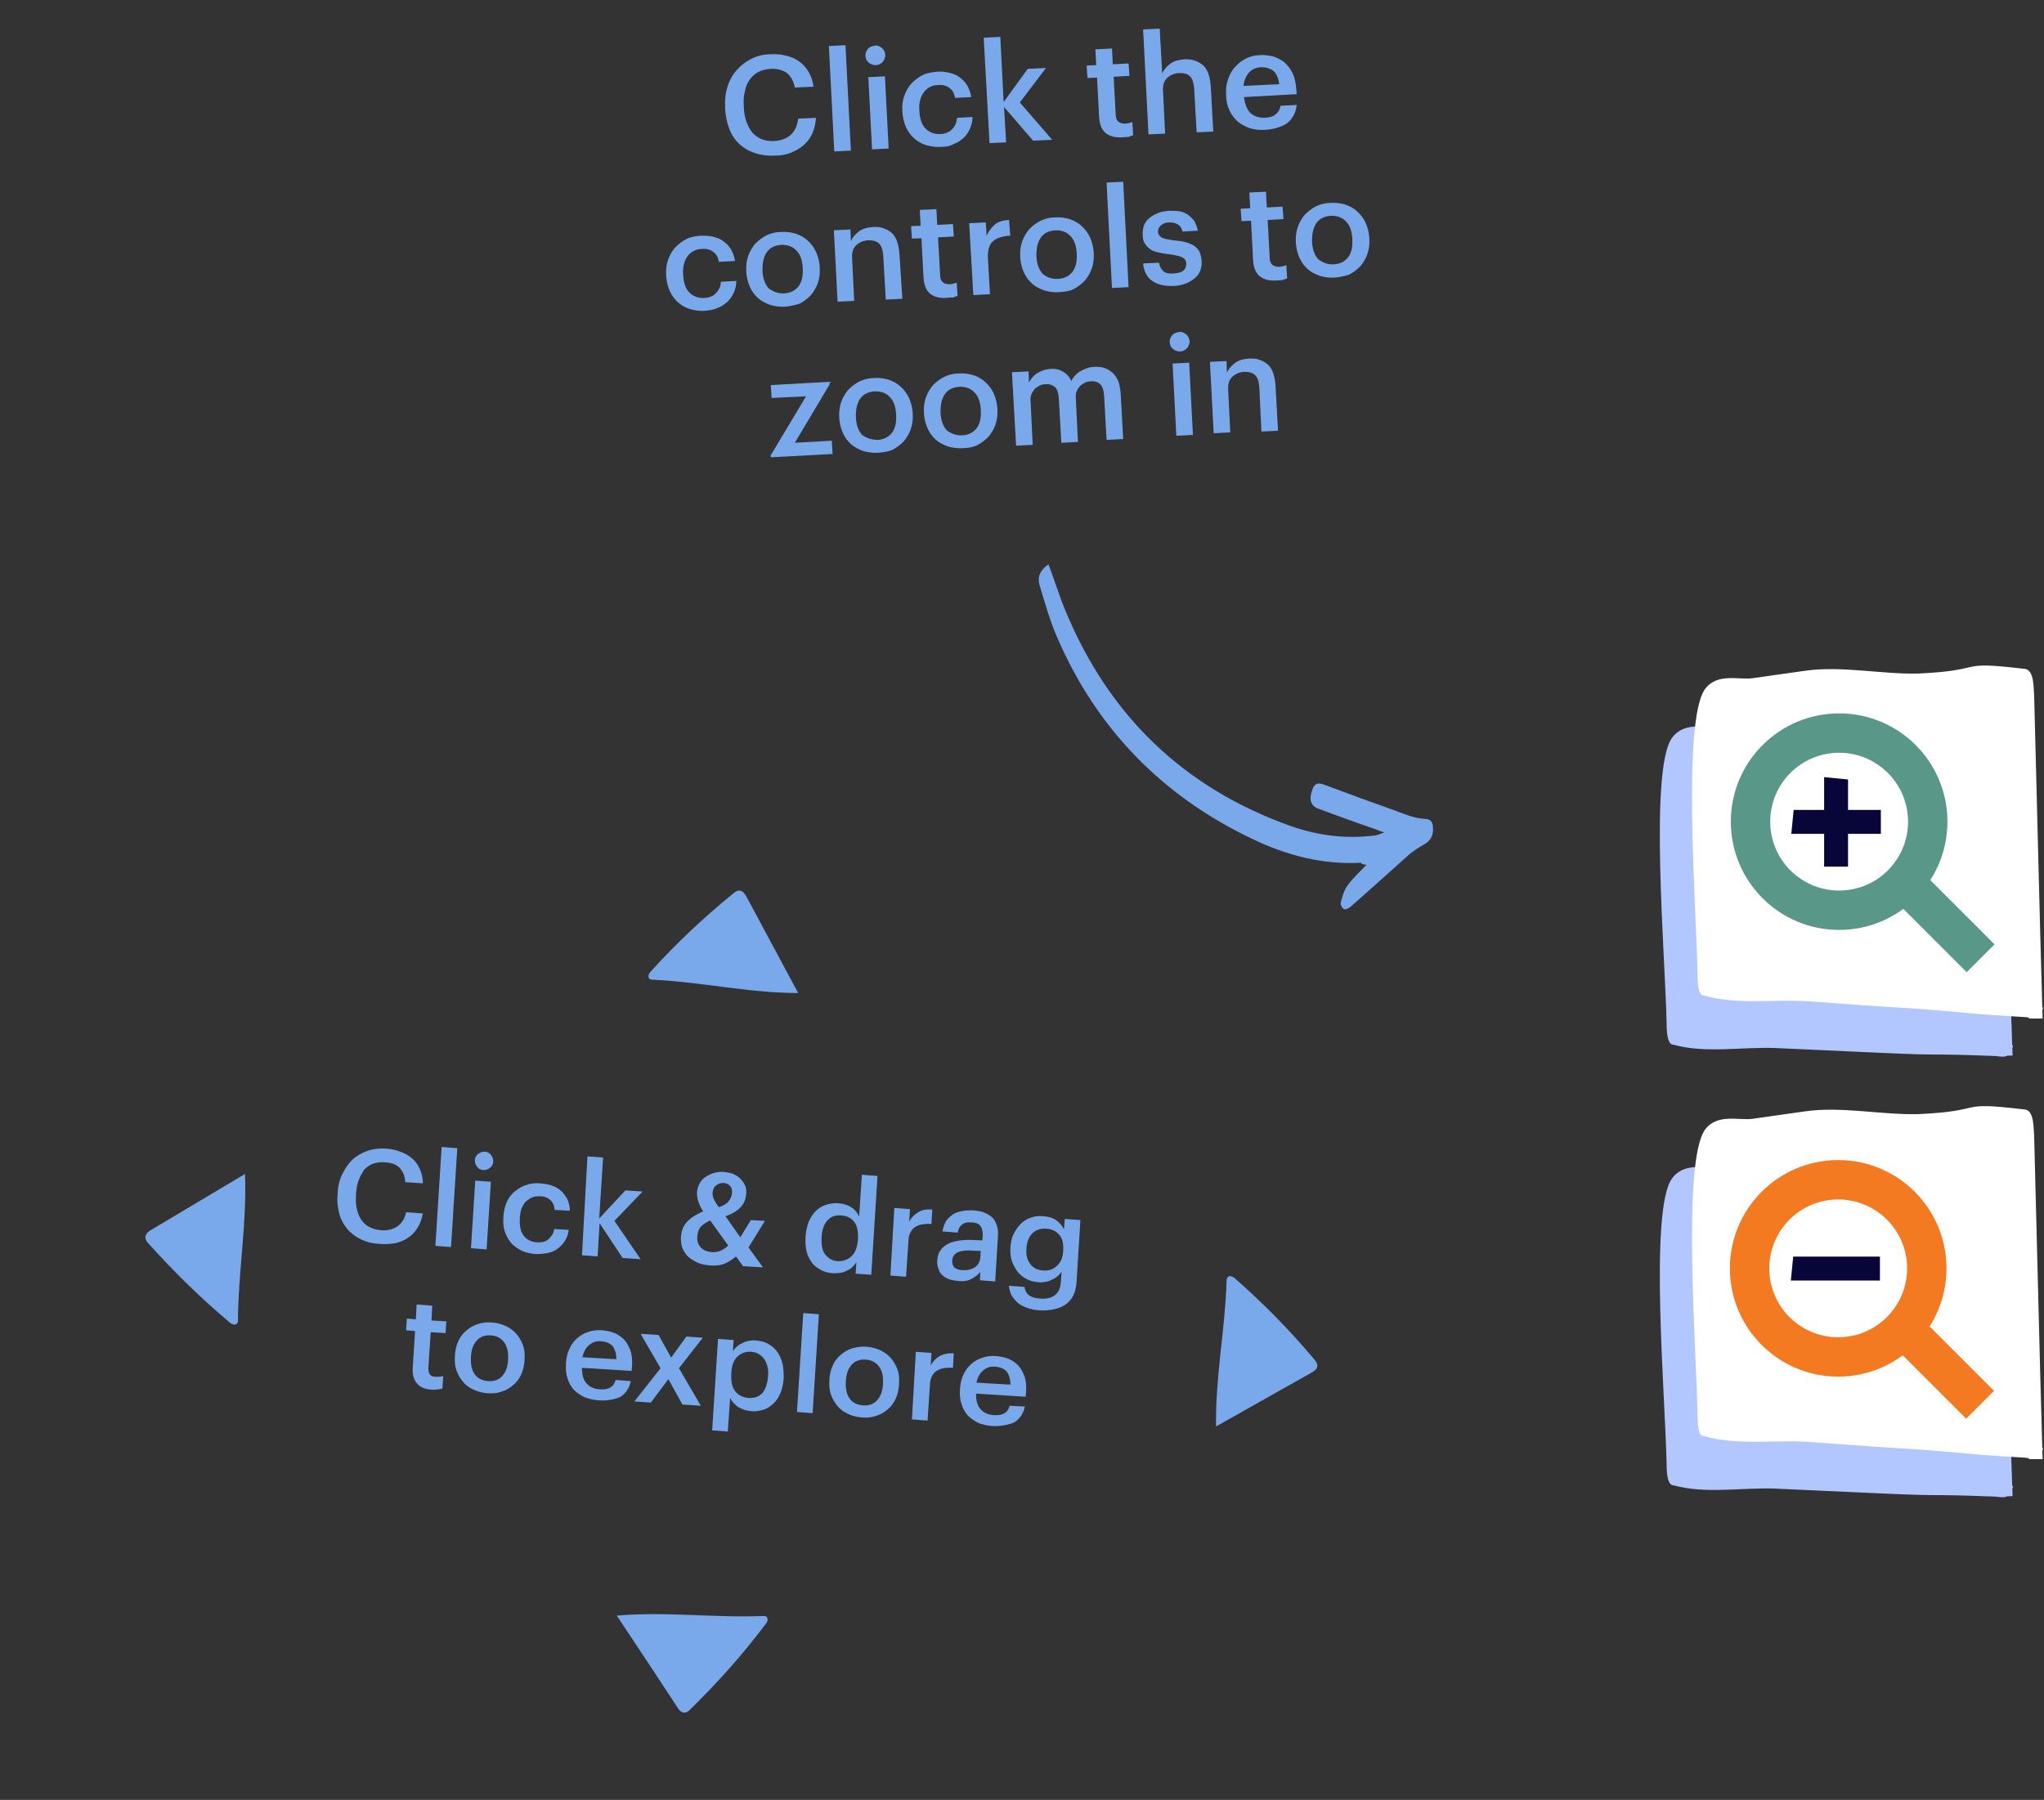 <svg width="436" height="384" viewBox="0 0 436 384" fill="none" xmlns="http://www.w3.org/2000/svg">
<rect x="0" y="0" width="436" height="384" fill="#333333" stroke="none"/>
<g clip-path="url(#clip0_3_145)">
<path d="M426.3 319.3C427.3 319.3 428.2 319.2 429.3 319.2C428.5 295.5 427.7 272.5 426.9 250.5C426.8 249 426.8 247.5 426.4 246.3C426 245.1 425.3 244.9 424.8 244.8C409.6 243.4 417.2 245.9 402.2 246.8C394.6 247.5 385.6 245.8 378.1 246.9C374.3 247.4 370.5 248.1 366.7 248.9C363.8 249.4 359.2 247.8 356.6 251.5C351.8 258.4 355.2 297.9 355.5 312.3C355.5 313.7 355.6 315.3 356 316.1C356.3 316.8 356.7 316.9 357 316.9C363.9 318.8 371.7 317.3 378.8 317.6C386.1 317.9 393.4 318.3 400.7 318.6C416.1 319.3 410.2 318.7 425.6 319.3C427.1 319.4 428.7 320.1 429.4 317.1C429 316.8 428.6 316.7 428.2 316.8" fill="#B2C6FF"/>
<path d="M432.7 311.3C433.7 311.3 434.6 311.3 435.7 311.3C435 287.5 434.5 264.6 433.9 242.4C433.8 240.9 433.8 239.4 433.4 238.2C433 237 432.3 236.7 431.8 236.7C416.7 234.9 424.3 237 409.2 237.7C401.6 237.9 392.7 236 385.1 237.1C381.3 237.6 377.5 238.2 373.8 238.7C370.9 239.1 366.3 237.5 363.7 241C358.8 247.8 361.8 287.4 362.1 301.8C362.1 303.2 362.2 304.8 362.5 305.6C362.8 306.3 363.2 306.4 363.5 306.4C370.4 308.4 378.2 307.2 385.3 307.6C392.6 308.1 399.9 308.7 407.2 309.1C422.6 310.2 416.7 310.1 432 311C433.5 311.1 435.1 312 435.8 309C435.4 308.7 435 308.6 434.6 308.7" fill="white"/>
<path d="M392.1 293.7C404.858 293.7 415.2 283.358 415.2 270.6C415.2 257.842 404.858 247.5 392.1 247.5C379.342 247.5 369 257.842 369 270.6C369 283.358 379.342 293.7 392.1 293.7Z" fill="#F37A20"/>
<path d="M392.1 285.3C400.219 285.3 406.8 278.719 406.8 270.6C406.8 262.481 400.219 255.9 392.1 255.9C383.981 255.9 377.4 262.481 377.4 270.6C377.4 278.719 383.981 285.3 392.1 285.3Z" fill="white"/>
<path d="M409.636 281.036L403.697 286.976L419.394 302.673L425.334 296.734L409.636 281.036Z" fill="#F37A20"/>
<path d="M390.2 273.2H382L382.5 268.1H390.2H395.6H401V273.2H395.5H390.2Z" fill="#080639"/>
</g>
<g clip-path="url(#clip1_3_145)">
<path d="M426.3 225.3C427.3 225.3 428.2 225.2 429.3 225.2C428.5 201.5 427.7 178.5 426.9 156.5C426.8 155 426.8 153.5 426.4 152.3C426 151.1 425.3 150.9 424.8 150.8C409.6 149.4 417.2 151.9 402.2 152.8C394.6 153.5 385.6 151.8 378.1 152.9C374.3 153.4 370.5 154.1 366.7 154.9C363.8 155.4 359.2 153.8 356.6 157.5C351.8 164.4 355.2 203.9 355.5 218.3C355.5 219.7 355.6 221.3 356 222.1C356.3 222.8 356.7 222.9 357 222.9C363.9 224.8 371.7 223.3 378.8 223.6C386.1 223.9 393.4 224.3 400.7 224.6C416.1 225.3 410.2 224.7 425.6 225.3C427.1 225.4 428.7 226.1 429.4 223.1C429 222.8 428.6 222.7 428.2 222.8" fill="#B2C6FF"/>
<path d="M432.7 217.3C433.7 217.3 434.6 217.3 435.7 217.3C435 193.5 434.5 170.6 433.9 148.4C433.8 146.9 433.8 145.4 433.4 144.2C433 143 432.3 142.7 431.8 142.7C416.7 140.9 424.3 143 409.2 143.7C401.6 143.9 392.7 142 385.1 143.1C381.3 143.6 377.5 144.2 373.8 144.7C370.9 145.1 366.3 143.5 363.7 147C358.8 153.8 361.8 193.4 362.1 207.8C362.1 209.2 362.2 210.8 362.5 211.6C362.8 212.3 363.2 212.4 363.5 212.4C370.4 214.4 378.2 213.2 385.3 213.6C392.6 214.1 399.9 214.7 407.2 215.1C422.6 216.2 416.7 216.1 432 217C433.5 217.1 435.1 218 435.8 215C435.4 214.7 435 214.6 434.6 214.7" fill="white"/>
<path d="M392.3 198.4C405.058 198.4 415.4 188.058 415.4 175.3C415.4 162.542 405.058 152.2 392.3 152.2C379.542 152.2 369.2 162.542 369.2 175.3C369.2 188.058 379.542 198.4 392.3 198.4Z" fill="#599788"/>
<path d="M392.3 190C400.419 190 407 183.419 407 175.3C407 167.181 400.419 160.6 392.3 160.6C384.181 160.6 377.6 167.181 377.6 175.3C377.6 183.419 384.181 190 392.3 190Z" fill="white"/>
<path d="M409.752 185.786L403.812 191.725L419.51 207.423L425.45 201.483L409.752 185.786Z" fill="#599788"/>
<path d="M390.3 177.9H382.1L382.6 172.8H390.3H395.7H401.2V177.9H395.7H390.3Z" fill="#080639"/>
<path d="M389.1 174V165.8L394.2 166.3V174V179.4V184.9H389.1V179.4V174Z" fill="#080639"/>
</g>
<path d="M81.031 265.391C79.447 265.308 78.113 264.974 76.945 264.391C75.778 263.807 74.777 263.056 74.027 262.139C73.276 261.222 72.693 260.138 72.359 258.887C72.026 257.636 71.859 256.219 72.026 254.718V254.468C72.109 252.967 72.442 251.633 73.026 250.465C73.61 249.298 74.36 248.214 75.194 247.38C76.112 246.546 77.195 245.962 78.363 245.545C79.53 245.128 80.864 244.962 82.199 245.045C83.283 245.128 84.367 245.295 85.367 245.712C86.368 246.046 87.202 246.546 87.869 247.13C88.619 247.713 89.12 248.464 89.537 249.381C89.953 250.298 90.204 251.299 90.204 252.466L86.451 252.216C86.368 250.882 85.951 249.881 85.201 249.131C84.45 248.381 83.449 248.047 81.948 247.964C81.115 247.88 80.281 248.047 79.53 248.297C78.78 248.547 78.196 249.048 77.612 249.631C77.362 250.132 76.862 250.882 76.528 251.716C76.195 252.55 76.028 253.55 75.945 254.718V254.968C75.778 257.219 76.195 258.97 77.112 260.305C78.029 261.639 79.447 262.306 81.281 262.473C82.699 262.556 83.783 262.306 84.784 261.639C85.701 260.972 86.368 259.971 86.618 258.637L90.204 258.887C89.953 260.054 89.62 261.138 89.036 261.972C88.536 262.806 87.869 263.557 87.035 264.057C86.284 264.641 85.367 264.974 84.367 265.224C83.366 265.391 82.282 265.475 81.031 265.391Z" fill="#7AA9EB"/>
<path d="M94.206 244.712L97.541 244.962L96.207 266.058L92.872 265.808L94.206 244.712Z" fill="#7AA9EB"/>
<path d="M101.377 251.883L104.713 252.133L103.795 266.559L100.46 266.308L101.377 251.883ZM103.128 249.631C102.545 249.631 102.128 249.381 101.794 248.964C101.461 248.547 101.294 248.13 101.294 247.547C101.294 246.963 101.544 246.546 101.961 246.213C102.378 245.879 102.878 245.712 103.378 245.712C103.962 245.712 104.379 245.962 104.713 246.379C105.046 246.796 105.213 247.213 105.213 247.797C105.213 248.297 104.963 248.797 104.546 249.131C104.129 249.465 103.712 249.631 103.128 249.631Z" fill="#7AA9EB"/>
<path d="M114.219 267.559C113.218 267.476 112.217 267.226 111.383 266.892C110.55 266.475 109.799 265.975 109.132 265.308C108.548 264.641 108.048 263.807 107.715 262.89C107.381 261.972 107.298 260.888 107.381 259.721V259.471C107.464 258.303 107.715 257.303 108.131 256.386C108.548 255.468 109.132 254.718 109.883 254.134C110.633 253.55 111.383 253.05 112.301 252.8C113.218 252.466 114.135 252.383 115.219 252.466C116.053 252.55 116.804 252.633 117.554 252.883C118.304 253.133 118.972 253.467 119.555 253.967C120.139 254.468 120.556 255.051 120.973 255.718C121.306 256.469 121.556 257.303 121.556 258.303L118.304 258.137C118.221 257.136 117.888 256.386 117.304 255.969C116.72 255.468 116.053 255.218 115.136 255.218C114.552 255.218 114.052 255.218 113.551 255.468C113.051 255.635 112.634 255.969 112.217 256.302C111.8 256.719 111.55 257.219 111.3 257.72C111.05 258.303 110.967 258.97 110.883 259.721V259.971C110.8 261.555 111.05 262.806 111.717 263.64C112.384 264.474 113.301 264.974 114.552 265.058C114.969 265.058 115.386 265.058 115.803 264.974C116.22 264.891 116.553 264.724 116.887 264.474C117.22 264.224 117.471 263.89 117.721 263.557C117.971 263.223 118.138 262.723 118.221 262.222L121.306 262.389C121.223 263.223 120.973 263.974 120.556 264.641C120.139 265.308 119.639 265.891 119.055 266.308C118.471 266.809 117.721 267.142 116.887 267.309C116.136 267.476 115.219 267.559 114.219 267.559Z" fill="#7AA9EB"/>
<path d="M125.309 246.713L128.644 246.963L127.81 259.971L133.397 253.967L137.066 254.218L131.062 260.471L136.649 268.643L132.813 268.393L127.894 260.972L127.477 268.059L124.141 267.809L125.309 246.713Z" fill="#7AA9EB"/>
<path d="M159.664 266.142L162.749 270.394L158.496 270.144L156.995 268.059C156.328 268.643 155.578 269.143 154.66 269.56C153.743 269.977 152.659 270.061 151.408 269.977C150.491 269.894 149.574 269.727 148.823 269.394C148.073 269.06 147.406 268.643 146.822 268.143C146.239 267.643 145.905 266.975 145.571 266.308C145.321 265.641 145.238 264.807 145.238 263.974C145.321 263.223 145.405 262.639 145.655 262.056C145.905 261.472 146.239 260.972 146.655 260.555C147.072 260.138 147.573 259.721 148.156 259.387C148.74 259.054 149.324 258.72 149.991 258.47C149.074 257.053 148.657 255.718 148.657 254.468C148.74 253.717 148.907 253.05 149.24 252.466C149.574 251.883 149.991 251.382 150.575 251.049C151.075 250.715 151.742 250.382 152.409 250.215C153.076 250.048 153.743 249.965 154.494 250.048C155.161 250.132 155.828 250.215 156.412 250.465C156.995 250.715 157.496 251.049 157.912 251.466C158.329 251.883 158.663 252.383 158.913 252.883C159.163 253.467 159.247 254.051 159.163 254.718C159.08 255.885 158.663 256.886 157.912 257.636C157.162 258.387 156.078 259.054 154.744 259.471L157.912 263.974L160.164 260.305L163.166 260.471L159.664 266.142ZM151.909 267.142C153.16 267.226 154.327 266.725 155.328 265.725L151.492 260.388C150.741 260.722 150.074 261.138 149.574 261.639C149.074 262.139 148.823 262.806 148.74 263.723C148.657 264.724 148.907 265.558 149.491 266.142C149.991 266.725 150.825 267.059 151.909 267.142ZM151.992 254.551C151.992 255.051 152.076 255.468 152.326 255.969C152.576 256.469 152.909 256.969 153.326 257.553C154.327 257.219 154.994 256.802 155.411 256.302C155.828 255.802 156.078 255.218 156.161 254.468C156.161 253.884 156.078 253.384 155.744 253.05C155.411 252.633 154.994 252.466 154.41 252.383C153.827 252.383 153.243 252.466 152.826 252.883C152.326 253.133 152.076 253.717 151.992 254.551Z" fill="#7AA9EB"/>
<path d="M177.675 271.645C176.758 271.562 175.924 271.395 175.173 270.978C174.423 270.561 173.756 270.144 173.255 269.477C172.755 268.81 172.338 268.059 172.088 267.142C171.838 266.225 171.754 265.141 171.838 263.974V263.723C171.921 262.556 172.171 261.555 172.505 260.638C172.922 259.721 173.422 258.97 174.006 258.387C174.59 257.803 175.34 257.303 176.174 257.053C177.008 256.802 177.842 256.636 178.842 256.719C180.01 256.802 180.927 257.136 181.677 257.636C182.428 258.137 182.928 258.804 183.262 259.554L183.845 250.632L187.181 250.882L185.847 271.979L182.511 271.728L182.678 269.31C182.428 269.644 182.178 269.977 181.844 270.311C181.511 270.644 181.094 270.895 180.677 271.061C180.26 271.311 179.759 271.478 179.259 271.562C178.675 271.645 178.175 271.645 177.675 271.645ZM178.592 269.06C179.759 269.143 180.76 268.81 181.594 268.059C182.428 267.309 182.845 266.142 183.011 264.557V264.307C183.095 262.723 182.845 261.472 182.178 260.638C181.511 259.804 180.593 259.387 179.426 259.304C178.175 259.221 177.174 259.554 176.507 260.388C175.757 261.138 175.34 262.389 175.257 263.89V264.14C175.173 265.725 175.423 266.975 176.09 267.726C176.758 268.476 177.508 268.977 178.592 269.06Z" fill="#7AA9EB"/>
<path d="M190.766 257.72L194.102 257.97L193.935 260.638C194.435 259.721 195.102 259.054 195.853 258.637C196.603 258.137 197.604 257.97 198.855 258.053L198.688 261.138C197.937 261.055 197.27 261.138 196.687 261.222C196.103 261.305 195.603 261.555 195.186 261.806C194.769 262.056 194.435 262.473 194.185 262.973C193.935 263.473 193.768 264.057 193.768 264.891L193.268 272.396L189.932 272.145L190.766 257.72Z" fill="#7AA9EB"/>
<path d="M204.442 273.313C203.774 273.229 203.191 273.146 202.607 272.979C202.023 272.812 201.523 272.479 201.106 272.145C200.689 271.812 200.356 271.311 200.189 270.728C199.939 270.144 199.855 269.477 199.939 268.727C200.022 267.893 200.272 267.142 200.689 266.642C201.106 266.058 201.69 265.641 202.357 265.308C203.024 264.974 203.858 264.807 204.775 264.641C205.692 264.557 206.693 264.474 207.694 264.557L209.528 264.641L209.611 263.89C209.695 262.89 209.528 262.139 209.194 261.639C208.861 261.138 208.194 260.805 207.193 260.805C206.276 260.722 205.609 260.888 205.192 261.305C204.692 261.639 204.442 262.222 204.275 262.973L201.023 262.723C201.189 261.889 201.44 261.138 201.773 260.555C202.19 259.971 202.607 259.554 203.191 259.137C203.774 258.72 204.442 258.554 205.192 258.387C205.942 258.22 206.693 258.22 207.527 258.22C208.361 258.303 209.111 258.387 209.778 258.637C210.445 258.887 211.029 259.221 211.529 259.638C212.03 260.054 212.363 260.638 212.613 261.389C212.863 262.056 212.947 262.89 212.863 263.89L212.28 273.396L209.028 273.146L209.111 271.395C208.611 271.979 207.944 272.479 207.277 272.812C206.443 273.313 205.526 273.396 204.442 273.313ZM205.359 270.978C206.359 271.061 207.277 270.811 207.944 270.394C208.611 269.894 209.028 269.227 209.111 268.31L209.194 266.892L207.443 266.809C206.193 266.725 205.109 266.809 204.358 267.142C203.608 267.476 203.191 268.059 203.107 268.893C203.107 269.477 203.191 269.977 203.524 270.394C203.941 270.728 204.525 270.978 205.359 270.978Z" fill="#7AA9EB"/>
<path d="M221.869 279.567C220.702 279.483 219.784 279.316 218.951 278.983C218.117 278.649 217.45 278.316 216.949 277.816C216.449 277.315 216.032 276.815 215.699 276.231C215.448 275.648 215.282 274.98 215.198 274.313L218.534 274.564C218.617 275.314 218.951 275.898 219.451 276.315C219.951 276.732 220.785 276.982 221.952 277.065C223.287 277.148 224.287 276.898 225.038 276.315C225.788 275.731 226.205 274.73 226.288 273.48L226.455 271.311C226.205 271.645 225.955 271.979 225.621 272.229C225.288 272.562 224.871 272.812 224.454 272.979C224.037 273.229 223.537 273.396 223.036 273.48C222.536 273.563 222.036 273.646 221.536 273.563C220.618 273.48 219.784 273.313 219.034 272.896C218.284 272.562 217.616 271.979 217.116 271.395C216.616 270.728 216.199 269.977 215.865 269.143C215.615 268.31 215.448 267.309 215.532 266.225V266.058C215.615 265.058 215.782 264.14 216.199 263.307C216.616 262.473 217.116 261.722 217.7 261.138C218.283 260.555 219.034 260.054 219.868 259.804C220.702 259.471 221.536 259.387 222.536 259.471C223.704 259.554 224.704 259.888 225.371 260.388C226.038 260.888 226.622 261.555 226.956 262.306L227.122 260.054L230.458 260.305L229.624 273.646C229.457 275.814 228.707 277.315 227.289 278.316C225.955 279.233 224.12 279.65 221.869 279.567ZM222.536 271.061C223.704 271.145 224.704 270.811 225.455 270.061C226.288 269.31 226.705 268.31 226.789 266.892V266.725C226.872 265.308 226.622 264.224 225.955 263.473C225.288 262.639 224.371 262.222 223.203 262.139C221.952 262.056 220.952 262.389 220.201 263.14C219.451 263.89 219.034 264.974 218.951 266.308V266.559C218.867 267.226 218.951 267.809 219.117 268.393C219.284 268.977 219.534 269.394 219.868 269.811C220.201 270.227 220.535 270.478 221.035 270.728C221.536 270.895 222.036 271.061 222.536 271.061Z" fill="#7AA9EB"/>
<path d="M92.121 296.494C90.704 296.41 89.62 295.994 88.953 295.16C88.286 294.409 87.952 293.325 88.036 291.908L88.536 283.986L86.618 283.819L86.785 281.318L88.703 281.485L88.87 278.316L92.205 278.566L92.038 281.735L95.207 281.901L95.04 284.403L91.871 284.236L91.371 291.824C91.371 292.491 91.454 292.908 91.705 293.242C91.955 293.575 92.372 293.742 92.872 293.742C93.539 293.742 94.039 293.742 94.54 293.575L94.373 296.244C94.123 296.327 93.789 296.41 93.456 296.41C93.122 296.494 92.622 296.494 92.121 296.494Z" fill="#7AA9EB"/>
<path d="M103.962 297.244C102.878 297.161 101.961 296.911 101.044 296.494C100.126 296.077 99.376 295.577 98.792 294.826C98.209 294.159 97.708 293.325 97.375 292.408C97.041 291.491 96.958 290.49 97.041 289.323V289.073C97.125 287.989 97.375 286.905 97.792 286.071C98.209 285.153 98.792 284.403 99.543 283.819C100.21 283.236 101.044 282.735 101.961 282.485C102.878 282.152 103.879 282.068 104.963 282.152C106.047 282.235 106.964 282.485 107.881 282.902C108.799 283.319 109.549 283.903 110.133 284.57C110.716 285.237 111.217 286.071 111.55 286.988C111.884 287.905 111.967 288.906 111.884 290.073V290.323C111.8 291.407 111.55 292.491 111.133 293.325C110.716 294.242 110.133 294.993 109.382 295.577C108.715 296.16 107.881 296.661 106.964 296.911C106.047 297.244 105.046 297.328 103.962 297.244ZM104.129 294.659C105.38 294.743 106.38 294.409 107.131 293.575C107.881 292.742 108.298 291.658 108.382 290.157V289.99C108.465 288.489 108.215 287.321 107.548 286.404C106.881 285.487 105.963 284.987 104.713 284.903C103.462 284.82 102.461 285.153 101.711 285.987C100.96 286.821 100.543 287.905 100.46 289.406V289.656C100.377 291.157 100.627 292.325 101.294 293.242C101.878 294.076 102.878 294.576 104.129 294.659Z" fill="#7AA9EB"/>
<path d="M127.56 298.745C126.476 298.662 125.559 298.412 124.642 298.078C123.808 297.661 123.057 297.161 122.39 296.494C121.807 295.827 121.306 294.993 121.056 294.076C120.723 293.158 120.639 292.158 120.723 290.99V290.74C120.806 289.656 121.056 288.572 121.473 287.738C121.89 286.821 122.474 286.071 123.141 285.487C123.808 284.903 124.642 284.403 125.559 284.153C126.476 283.819 127.393 283.736 128.477 283.819C129.395 283.903 130.229 284.069 131.062 284.403C131.896 284.737 132.563 285.237 133.147 285.821C133.731 286.488 134.148 287.238 134.481 288.155C134.815 289.073 134.898 290.24 134.815 291.491L134.731 292.491L124.141 291.824C124.141 293.242 124.392 294.326 125.059 295.076C125.642 295.827 126.643 296.327 127.894 296.41C128.894 296.494 129.728 296.327 130.229 295.994C130.812 295.66 131.146 295.076 131.313 294.409L134.565 294.659C134.231 296.16 133.481 297.328 132.23 298.078C130.979 298.579 129.395 298.912 127.56 298.745ZM131.479 289.99C131.479 288.739 131.146 287.822 130.645 287.155C130.062 286.571 129.311 286.237 128.227 286.154C127.227 286.071 126.393 286.321 125.642 286.988C124.975 287.572 124.475 288.405 124.225 289.573L131.479 289.99Z" fill="#7AA9EB"/>
<path d="M140.902 291.908L136.649 284.57L140.485 284.82L143.153 289.656L146.405 285.153L149.908 285.404L144.821 291.908L149.491 299.913L145.571 299.663L142.57 294.242L138.817 299.246L135.315 298.995L140.902 291.908Z" fill="#7AA9EB"/>
<path d="M153.16 285.654L156.495 285.904L156.328 288.239C156.578 287.905 156.828 287.572 157.162 287.321C157.496 286.988 157.912 286.738 158.329 286.571C158.746 286.321 159.247 286.154 159.747 286.071C160.247 285.987 160.748 285.904 161.248 285.987C162.165 286.071 162.999 286.237 163.749 286.654C164.5 287.071 165.167 287.572 165.667 288.239C166.168 288.906 166.585 289.74 166.835 290.657C167.085 291.574 167.168 292.658 167.168 293.826V294.076C167.085 295.243 166.835 296.244 166.501 297.161C166.084 298.078 165.667 298.829 165 299.412C164.417 299.996 163.666 300.496 162.916 300.747C162.082 300.997 161.248 301.163 160.331 301.08C159.163 300.997 158.246 300.663 157.412 300.163C156.662 299.579 156.078 298.995 155.744 298.245L155.244 305.416L151.909 305.166L153.16 285.654ZM159.664 298.245C160.914 298.328 161.832 297.995 162.582 297.244C163.249 296.494 163.666 295.326 163.833 293.742V293.492C163.916 292.658 163.833 291.991 163.666 291.407C163.499 290.824 163.249 290.24 162.916 289.823C162.582 289.406 162.165 289.073 161.748 288.822C161.331 288.572 160.831 288.489 160.247 288.405C159.08 288.322 158.079 288.656 157.329 289.406C156.495 290.157 156.078 291.324 155.995 292.908V293.158C155.911 294.826 156.161 295.994 156.828 296.827C157.496 297.661 158.413 298.162 159.664 298.245Z" fill="#7AA9EB"/>
<path d="M171.338 280.15L174.673 280.4L173.339 301.497L170.003 301.247L171.338 280.15Z" fill="#7AA9EB"/>
<path d="M183.845 302.414C182.761 302.331 181.761 302.081 180.927 301.664C180.01 301.247 179.259 300.747 178.675 299.996C178.092 299.329 177.591 298.495 177.258 297.578C176.924 296.661 176.841 295.66 176.924 294.493V294.242C177.008 293.158 177.258 292.074 177.675 291.241C178.092 290.323 178.675 289.573 179.426 288.989C180.093 288.405 180.927 287.905 181.844 287.655C182.761 287.405 183.762 287.238 184.846 287.321C185.93 287.405 186.847 287.655 187.764 288.072C188.682 288.489 189.432 289.073 190.016 289.74C190.6 290.407 191.1 291.241 191.433 292.158C191.767 293.075 191.85 294.076 191.767 295.243V295.493C191.684 296.577 191.433 297.661 191.016 298.495C190.6 299.412 190.016 300.163 189.265 300.747C188.598 301.33 187.764 301.831 186.847 302.081C185.93 302.414 184.929 302.498 183.845 302.414ZM184.095 299.829C185.346 299.913 186.347 299.579 187.097 298.745C187.848 297.911 188.265 296.827 188.348 295.326V295.16C188.432 293.659 188.181 292.491 187.514 291.574C186.847 290.657 185.93 290.157 184.679 290.073C183.428 289.99 182.428 290.323 181.677 291.157C180.927 291.991 180.51 293.075 180.427 294.576V294.826C180.343 296.327 180.593 297.494 181.26 298.412C181.844 299.246 182.845 299.746 184.095 299.829Z" fill="#7AA9EB"/>
<path d="M195.353 288.405L198.688 288.656L198.521 291.324C199.021 290.407 199.689 289.74 200.439 289.323C201.189 288.906 202.19 288.656 203.441 288.739L203.274 291.824C202.524 291.741 201.857 291.824 201.273 291.908C200.689 291.991 200.189 292.241 199.772 292.491C199.355 292.742 199.021 293.158 198.771 293.659C198.521 294.159 198.354 294.743 198.354 295.577L197.854 303.081L194.519 302.831L195.353 288.405Z" fill="#7AA9EB"/>
<path d="M211.613 304.249C210.529 304.165 209.611 303.915 208.694 303.582C207.86 303.165 207.11 302.664 206.443 301.997C205.859 301.33 205.359 300.496 205.109 299.579C204.775 298.662 204.692 297.578 204.775 296.494V296.244C204.858 295.16 205.109 294.076 205.526 293.242C205.942 292.325 206.526 291.574 207.193 290.99C207.86 290.407 208.694 289.906 209.611 289.656C210.529 289.323 211.446 289.239 212.53 289.323C213.447 289.406 214.281 289.573 215.115 289.906C215.949 290.24 216.616 290.74 217.199 291.324C217.783 291.991 218.2 292.742 218.534 293.659C218.867 294.576 218.951 295.743 218.867 296.994L218.784 297.995L208.194 297.328C208.194 298.745 208.444 299.829 209.111 300.58C209.695 301.33 210.695 301.831 211.946 301.914C212.947 301.997 213.781 301.831 214.281 301.497C214.865 301.163 215.198 300.58 215.365 299.913L218.617 300.079C218.283 301.58 217.533 302.748 216.282 303.498C215.031 303.999 213.447 304.332 211.613 304.249ZM215.532 295.41C215.532 294.159 215.198 293.242 214.698 292.575C214.114 291.991 213.364 291.658 212.28 291.574C211.279 291.491 210.445 291.741 209.695 292.408C209.028 292.992 208.527 293.826 208.277 294.993L215.532 295.41Z" fill="#7AA9EB"/>
<path d="M156.328 190.678C156.745 190.344 157.245 189.927 157.829 190.011C158.496 190.094 158.913 190.761 159.247 191.345C162.916 198.183 166.585 205.02 170.254 211.858C159.747 211.858 149.824 209.523 139.318 209.023C139.067 209.023 138.817 209.023 138.567 208.856C138.15 208.522 138.317 207.772 138.734 207.355C144.321 201.184 149.824 196.015 156.328 190.678Z" fill="#7AA9EB"/>
<path d="M280.322 289.99C280.656 290.407 281.073 290.907 280.989 291.491C280.906 292.158 280.239 292.575 279.655 292.908C272.901 296.744 266.147 300.496 259.392 304.332C259.226 293.826 261.31 283.819 261.644 273.313C261.644 273.063 261.644 272.812 261.811 272.562C262.144 272.062 262.895 272.312 263.312 272.646C269.565 278.149 274.902 283.569 280.322 289.99Z" fill="#7AA9EB"/>
<path d="M31.75 265.391C31.334 264.974 31 264.474 31 263.89C31.083 263.223 31.667 262.723 32.251 262.389C38.922 258.387 45.592 254.468 52.263 250.465C52.68 260.972 50.846 270.978 50.762 281.568C50.762 281.818 50.762 282.068 50.596 282.318C50.262 282.819 49.511 282.569 49.095 282.235C42.757 276.898 37.337 271.562 31.75 265.391Z" fill="#7AA9EB"/>
<path d="M147.323 364.62C146.906 365.037 146.489 365.454 145.905 365.37C145.238 365.37 144.738 364.703 144.404 364.119C140.151 357.615 135.899 351.195 131.563 344.691C142.069 343.773 152.159 345.191 162.665 344.774C162.916 344.774 163.166 344.774 163.416 344.857C163.916 345.191 163.749 345.941 163.416 346.358C158.329 353.113 153.243 358.783 147.323 364.62Z" fill="#7AA9EB"/>
<path d="M291.469 184.514C290.053 186.02 288.547 187.348 287.485 188.853C286.688 189.916 286.334 191.244 285.98 192.572C285.891 193.015 286.334 193.9 286.777 193.989C287.219 194.077 287.928 193.634 288.282 193.28C292.443 189.65 296.516 185.931 300.589 182.301C301.652 181.415 302.803 180.707 304.042 179.999C305.459 179.113 305.813 177.785 305.636 176.191C305.459 175.129 305.105 174.775 303.777 174.686C301.74 174.598 299.704 173.712 297.756 173.004C292.797 171.233 287.928 169.462 282.969 167.603C281.818 167.16 280.579 166.629 279.959 168.4C279.162 170.525 279.516 171.941 281.287 172.561C285.36 174.066 289.433 175.572 293.594 176.988C293.949 177.165 294.303 177.254 295.277 177.608C294.303 177.962 293.86 178.139 293.417 178.228C287.219 179.025 281.287 178.316 275.443 176.28C252.51 168.134 236.573 152.727 227.276 130.326C225.947 127.138 224.973 123.862 223.645 120.409C221.963 121.56 221.255 122.977 221.697 124.659C222.848 128.467 223.911 132.363 225.505 135.993C233.916 155.472 247.906 169.816 267.031 178.936C274.381 182.478 282.084 184.514 290.318 184.072C290.407 184.337 290.761 184.426 291.469 184.514Z" fill="#7AA9EB"/>
<path d="M165.472 33.194C163.79 33.283 162.373 33.106 161.045 32.663C159.717 32.22 158.655 31.6 157.681 30.715C156.795 29.83 155.998 28.767 155.556 27.439C155.024 26.111 154.759 24.694 154.67 23.1V22.835C154.582 21.241 154.759 19.824 155.201 18.407C155.644 17.079 156.264 15.928 157.149 14.954C158.035 13.98 159.009 13.184 160.248 12.564C161.488 11.944 162.816 11.59 164.233 11.59C165.384 11.501 166.535 11.59 167.598 11.855C168.66 12.121 169.634 12.475 170.431 13.095C171.228 13.626 171.936 14.423 172.467 15.309C172.999 16.194 173.353 17.256 173.53 18.496L169.545 18.673C169.28 17.256 168.66 16.282 167.863 15.574C166.978 14.954 165.827 14.6 164.321 14.689C163.436 14.777 162.551 14.954 161.842 15.309C161.134 15.663 160.514 16.194 159.983 16.902C159.452 17.611 159.097 18.407 158.92 19.381C158.655 20.355 158.566 21.418 158.655 22.569V22.835C158.743 25.225 159.452 26.996 160.514 28.324C161.665 29.564 163.17 30.184 165.118 30.095C166.624 30.007 167.775 29.564 168.66 28.767C169.545 27.97 170.077 26.819 170.254 25.314L174.061 25.137C173.973 26.376 173.707 27.527 173.264 28.501C172.822 29.475 172.202 30.272 171.405 30.981C170.608 31.689 169.723 32.132 168.749 32.574C167.863 32.929 166.712 33.194 165.472 33.194Z" fill="#7AA9EB"/>
<path d="M176.806 9.819L180.348 9.642L181.499 32.132L177.957 32.309L176.806 9.819Z" fill="#7AA9EB"/>
<path d="M186.811 13.892C186.192 13.892 185.749 13.715 185.306 13.361C184.863 13.006 184.686 12.564 184.598 11.944C184.598 11.324 184.775 10.881 185.129 10.439C185.483 9.996 186.014 9.819 186.634 9.73C187.254 9.642 187.697 9.907 188.14 10.262C188.582 10.616 188.759 11.147 188.848 11.678C188.848 12.21 188.671 12.741 188.317 13.184C187.874 13.626 187.431 13.892 186.811 13.892ZM185.218 16.46L188.759 16.282L189.556 31.689L186.014 31.866L185.218 16.46Z" fill="#7AA9EB"/>
<path d="M200.713 31.335C199.65 31.423 198.588 31.246 197.614 30.981C196.64 30.715 195.754 30.184 195.046 29.564C194.338 28.944 193.718 28.147 193.275 27.173C192.832 26.199 192.567 25.137 192.478 23.897V23.632C192.39 22.392 192.567 21.329 192.921 20.355C193.275 19.381 193.806 18.496 194.426 17.788C195.134 17.079 195.931 16.46 196.817 16.017C197.702 15.574 198.765 15.397 199.827 15.309C200.713 15.22 201.51 15.309 202.306 15.486C203.103 15.663 203.9 15.928 204.52 16.371C205.14 16.814 205.76 17.345 206.202 18.053C206.645 18.762 206.999 19.647 207.176 20.71L203.723 20.887C203.546 19.824 203.103 19.116 202.395 18.673C201.775 18.23 200.978 18.053 200.004 18.142C199.384 18.142 198.853 18.319 198.322 18.585C197.791 18.85 197.437 19.204 197.082 19.647C196.728 20.09 196.463 20.621 196.285 21.329C196.108 21.949 196.02 22.658 196.108 23.454V23.72C196.197 25.402 196.64 26.642 197.437 27.439C198.233 28.236 199.296 28.678 200.624 28.59C201.067 28.59 201.51 28.501 201.952 28.324C202.395 28.147 202.749 27.97 203.015 27.616C203.369 27.35 203.546 26.996 203.812 26.553C203.989 26.111 204.077 25.668 204.166 25.137L207.442 24.96C207.442 25.845 207.265 26.642 206.911 27.439C206.556 28.236 206.114 28.856 205.583 29.387C204.963 29.918 204.254 30.449 203.457 30.715C202.749 31.158 201.775 31.335 200.713 31.335Z" fill="#7AA9EB"/>
<path d="M209.833 8.048L213.374 7.871L214.083 21.772L219.218 14.689L223.114 14.512L217.536 21.861L224.442 29.83L220.369 30.007L214.171 22.835L214.614 30.361L211.072 30.538L209.833 8.048Z" fill="#7AA9EB"/>
<path d="M239.317 29.298C237.812 29.387 236.573 29.033 235.776 28.324C234.979 27.616 234.536 26.465 234.448 24.96L234.005 16.548L231.968 16.637L231.791 13.98L233.828 13.892L233.651 10.527L237.192 10.35L237.37 13.715L240.734 13.538L240.911 16.194L237.547 16.371L237.989 24.428C237.989 25.137 238.166 25.579 238.521 25.934C238.875 26.199 239.317 26.376 239.849 26.376C240.557 26.376 241.088 26.199 241.531 26.022L241.708 28.856C241.442 28.944 241.088 29.033 240.734 29.21C240.38 29.21 239.849 29.298 239.317 29.298Z" fill="#7AA9EB"/>
<path d="M243.833 6.277L247.375 6.1L247.906 15.663C248.26 14.866 248.792 14.246 249.588 13.626C250.385 13.006 251.448 12.741 252.687 12.652C253.484 12.652 254.193 12.652 254.812 12.918C255.432 13.095 256.052 13.449 256.583 13.892C257.115 14.335 257.469 14.954 257.734 15.663C258 16.371 258.177 17.345 258.266 18.407L258.797 28.059L255.255 28.236L254.724 18.85C254.635 17.699 254.37 16.814 253.839 16.282C253.307 15.751 252.51 15.574 251.448 15.574C250.474 15.663 249.588 16.017 248.969 16.637C248.26 17.256 247.995 18.23 248.083 19.47L248.526 28.501L244.984 28.678L243.833 6.277Z" fill="#7AA9EB"/>
<path d="M269.776 27.704C268.625 27.793 267.563 27.616 266.589 27.35C265.615 26.996 264.729 26.553 264.021 25.934C263.313 25.314 262.693 24.517 262.25 23.543C261.807 22.569 261.542 21.506 261.542 20.355V20.09C261.453 18.939 261.63 17.788 261.984 16.814C262.339 15.84 262.781 14.954 263.49 14.246C264.11 13.538 264.906 12.918 265.792 12.475C266.677 12.032 267.74 11.767 268.802 11.767C269.776 11.678 270.662 11.855 271.547 12.032C272.433 12.298 273.229 12.741 273.938 13.272C274.646 13.892 275.177 14.6 275.709 15.574C276.151 16.548 276.417 17.699 276.506 19.027L276.594 20.09L265.349 20.71C265.526 22.215 265.969 23.277 266.677 24.074C267.474 24.783 268.448 25.137 269.776 25.137C270.839 25.048 271.636 24.871 272.167 24.34C272.698 23.897 273.052 23.277 273.141 22.569L276.594 22.392C276.417 24.074 275.709 25.314 274.558 26.288C273.318 27.085 271.724 27.616 269.776 27.704ZM272.875 17.965C272.698 16.637 272.255 15.663 271.636 15.131C270.927 14.6 270.042 14.335 268.979 14.335C267.917 14.423 267.031 14.777 266.412 15.486C265.792 16.194 265.349 17.168 265.261 18.319L272.875 17.965Z" fill="#7AA9EB"/>
<path d="M150.332 66.309C149.269 66.398 148.207 66.221 147.233 65.955C146.259 65.689 145.373 65.158 144.665 64.538C143.956 63.919 143.337 63.122 142.894 62.148C142.451 61.174 142.186 60.111 142.097 58.872V58.606C142.009 57.367 142.186 56.304 142.54 55.33C142.894 54.356 143.425 53.471 144.045 52.762C144.753 52.054 145.55 51.434 146.436 50.991C147.321 50.549 148.384 50.372 149.446 50.283C150.332 50.283 151.128 50.283 151.925 50.46C152.722 50.637 153.519 50.903 154.139 51.346C154.759 51.788 155.379 52.319 155.821 53.028C156.264 53.736 156.618 54.622 156.795 55.684L153.342 55.861C153.165 54.799 152.722 54.09 152.014 53.648C151.394 53.205 150.597 53.028 149.623 53.116C149.003 53.116 148.472 53.294 147.941 53.559C147.41 53.825 147.056 54.179 146.701 54.622C146.347 55.064 146.082 55.596 145.904 56.304C145.727 56.924 145.639 57.632 145.727 58.429V58.695C145.816 60.377 146.259 61.617 147.056 62.413C147.852 63.21 148.915 63.653 150.243 63.565C150.686 63.565 151.128 63.476 151.571 63.299C152.014 63.122 152.368 62.945 152.634 62.59C152.988 62.325 153.165 61.971 153.431 61.528C153.696 61.085 153.696 60.643 153.785 60.111L157.061 59.934C157.061 60.82 156.884 61.617 156.53 62.413C156.175 63.21 155.733 63.83 155.201 64.361C154.582 64.893 153.873 65.424 153.076 65.689C152.368 66.044 151.394 66.221 150.332 66.309Z" fill="#7AA9EB"/>
<path d="M167.509 65.424C166.358 65.512 165.295 65.335 164.321 65.07C163.347 64.716 162.462 64.273 161.754 63.653C161.045 63.033 160.425 62.236 159.983 61.262C159.54 60.288 159.274 59.226 159.186 58.075V57.809C159.097 56.658 159.274 55.507 159.629 54.533C159.983 53.559 160.514 52.674 161.134 51.965C161.842 51.257 162.639 50.637 163.525 50.194C164.498 49.752 165.472 49.486 166.624 49.486C167.775 49.398 168.749 49.575 169.723 49.84C170.697 50.194 171.582 50.637 172.29 51.346C172.999 51.965 173.618 52.762 174.061 53.736C174.504 54.71 174.769 55.773 174.858 56.924V57.189C174.947 58.34 174.769 59.492 174.415 60.465C174.061 61.44 173.53 62.325 172.91 63.033C172.202 63.742 171.405 64.361 170.519 64.804C169.634 65.07 168.571 65.335 167.509 65.424ZM167.332 62.59C168.66 62.502 169.634 61.971 170.342 61.085C171.051 60.111 171.316 58.872 171.228 57.278V57.101C171.139 55.507 170.697 54.267 169.9 53.471C169.103 52.585 168.04 52.231 166.712 52.231C165.384 52.319 164.321 52.762 163.613 53.736C162.905 54.71 162.639 55.95 162.639 57.544V57.809C162.728 59.403 163.17 60.643 163.967 61.528C164.941 62.236 166.004 62.679 167.332 62.59Z" fill="#7AA9EB"/>
<path d="M177.868 49.132L181.41 48.955L181.499 51.434C181.853 50.637 182.384 50.017 183.181 49.398C183.978 48.778 185.04 48.512 186.28 48.424C187.077 48.424 187.785 48.424 188.405 48.689C189.025 48.866 189.645 49.221 190.176 49.663C190.707 50.106 191.061 50.726 191.327 51.434C191.593 52.142 191.77 53.116 191.858 54.179L192.478 63.742L188.936 63.919L188.405 54.533C188.317 53.382 188.051 52.497 187.52 51.965C186.988 51.434 186.192 51.257 185.129 51.257C184.155 51.346 183.27 51.7 182.65 52.319C181.941 52.939 181.676 53.913 181.764 55.153L182.207 64.184L178.665 64.361L177.868 49.132Z" fill="#7AA9EB"/>
<path d="M201.864 63.565C200.358 63.653 199.119 63.299 198.322 62.59C197.525 61.882 197.082 60.731 196.994 59.226L196.551 50.814L194.515 50.903L194.338 48.246L196.374 48.158L196.197 44.793L199.739 44.616L199.916 47.981L203.28 47.804L203.457 50.46L200.093 50.637L200.536 58.695C200.536 59.403 200.713 59.846 201.067 60.2C201.421 60.465 201.864 60.643 202.395 60.643C203.103 60.643 203.635 60.465 204.077 60.288L204.254 63.122C203.989 63.21 203.635 63.299 203.28 63.476C202.926 63.476 202.395 63.476 201.864 63.565Z" fill="#7AA9EB"/>
<path d="M206.734 47.627L210.275 47.45L210.452 50.283C210.895 49.309 211.515 48.512 212.223 47.892C212.932 47.273 213.994 47.007 215.234 46.918L215.499 50.283C214.702 50.283 213.994 50.46 213.374 50.637C212.755 50.814 212.223 51.08 211.869 51.434C211.426 51.788 211.161 52.231 210.984 52.762C210.807 53.294 210.718 54.002 210.718 54.799L211.161 62.768L207.619 62.945L206.734 47.627Z" fill="#7AA9EB"/>
<path d="M225.947 62.325C224.796 62.413 223.734 62.236 222.76 61.971C221.786 61.617 220.9 61.174 220.192 60.554C219.484 59.934 218.864 59.137 218.421 58.163C217.979 57.189 217.713 56.127 217.624 54.976V54.71C217.536 53.559 217.713 52.408 218.067 51.434C218.421 50.46 218.953 49.575 219.572 48.866C220.281 48.158 221.078 47.538 221.963 47.096C222.937 46.653 223.911 46.387 225.062 46.387C226.213 46.299 227.187 46.476 228.161 46.741C229.135 47.096 230.02 47.538 230.729 48.246C231.437 48.866 232.057 49.663 232.5 50.637C232.942 51.611 233.208 52.674 233.297 53.825V54.09C233.385 55.242 233.208 56.392 232.854 57.367C232.5 58.34 231.968 59.226 231.349 59.934C230.64 60.643 229.843 61.262 228.958 61.705C228.072 62.148 227.098 62.236 225.947 62.325ZM225.77 59.492C227.098 59.403 228.072 58.872 228.781 57.986C229.489 57.012 229.755 55.773 229.666 54.179V54.002C229.578 52.408 229.135 51.169 228.338 50.372C227.541 49.486 226.479 49.132 225.151 49.132C223.822 49.221 222.76 49.663 222.052 50.637C221.343 51.611 221.078 52.851 221.078 54.445V54.71C221.166 56.304 221.609 57.544 222.406 58.429C223.38 59.226 224.442 59.58 225.77 59.492Z" fill="#7AA9EB"/>
<path d="M236.041 38.95L239.583 38.772L240.734 61.262L237.192 61.44L236.041 38.95Z" fill="#7AA9EB"/>
<path d="M250.474 60.997C248.437 61.085 246.932 60.731 245.781 59.934C244.63 59.137 244.01 57.898 243.833 56.215L247.198 56.038C247.375 56.835 247.641 57.367 248.083 57.809C248.526 58.252 249.323 58.429 250.385 58.34C251.359 58.252 252.068 58.075 252.422 57.721C252.865 57.367 253.042 56.835 253.042 56.215C253.042 55.596 252.687 55.153 252.156 54.887C251.625 54.622 250.74 54.445 249.588 54.267C248.526 54.179 247.729 54.002 246.932 53.825C246.135 53.648 245.604 53.382 245.161 53.028C244.719 52.674 244.364 52.231 244.099 51.788C243.833 51.257 243.745 50.726 243.745 49.929C243.745 49.132 243.833 48.512 244.099 47.892C244.364 47.273 244.807 46.83 245.338 46.387C245.87 45.944 246.489 45.679 247.109 45.413C247.818 45.148 248.526 45.059 249.234 44.97C250.031 44.97 250.74 44.97 251.448 45.059C252.156 45.148 252.776 45.413 253.307 45.767C253.839 46.121 254.281 46.564 254.724 47.096C255.078 47.715 255.344 48.424 255.521 49.221L252.245 49.398C252.068 48.689 251.713 48.158 251.271 47.892C250.828 47.627 250.208 47.45 249.411 47.45C248.614 47.45 248.083 47.715 247.641 48.069C247.198 48.424 247.021 48.866 247.021 49.398C247.021 49.663 247.109 49.929 247.198 50.106C247.286 50.283 247.463 50.46 247.729 50.637C247.995 50.814 248.349 50.903 248.703 50.991C249.146 51.08 249.677 51.169 250.208 51.257C251.094 51.346 251.891 51.434 252.687 51.611C253.396 51.788 254.016 52.054 254.547 52.319C255.078 52.674 255.432 53.028 255.786 53.559C256.052 54.09 256.229 54.799 256.318 55.596C256.406 57.189 255.964 58.429 254.901 59.314C253.839 60.2 252.422 60.908 250.474 60.997Z" fill="#7AA9EB"/>
<path d="M272.167 59.846C270.662 59.934 269.422 59.58 268.625 58.872C267.828 58.163 267.386 57.012 267.297 55.507L266.854 47.096L264.818 47.184L264.641 44.528L266.677 44.439L266.5 41.075L270.042 40.898L270.219 44.262L273.584 44.085L273.761 46.741L270.396 46.918L270.839 54.976C270.839 55.684 271.016 56.127 271.37 56.481C271.724 56.747 272.167 56.924 272.698 56.924C273.407 56.924 273.938 56.747 274.381 56.57L274.558 59.403C274.292 59.492 273.938 59.58 273.584 59.757C273.141 59.757 272.698 59.846 272.167 59.846Z" fill="#7AA9EB"/>
<path d="M284.74 59.226C283.589 59.314 282.527 59.137 281.553 58.872C280.579 58.517 279.693 58.075 278.985 57.455C278.276 56.835 277.657 56.038 277.214 55.064C276.771 54.09 276.506 53.028 276.417 51.877V51.611C276.328 50.46 276.506 49.309 276.86 48.335C277.214 47.361 277.745 46.476 278.365 45.767C279.073 45.059 279.87 44.439 280.756 43.996C281.641 43.554 282.704 43.288 283.855 43.288C285.006 43.2 285.98 43.377 286.954 43.642C287.928 43.996 288.813 44.439 289.521 45.148C290.23 45.767 290.85 46.564 291.292 47.538C291.735 48.512 292.001 49.575 292.089 50.726V50.991C292.178 52.142 292.001 53.294 291.646 54.267C291.292 55.241 290.761 56.127 290.141 56.835C289.433 57.544 288.636 58.163 287.751 58.606C286.865 58.872 285.891 59.137 284.74 59.226ZM284.563 56.392C285.891 56.304 286.865 55.773 287.573 54.887C288.282 53.913 288.547 52.674 288.459 51.08V50.903C288.37 49.309 287.928 48.069 287.131 47.273C286.334 46.387 285.271 46.033 283.943 46.033C282.615 46.121 281.553 46.564 280.844 47.538C280.136 48.512 279.87 49.752 279.87 51.346V51.611C279.959 53.205 280.401 54.445 281.198 55.33C282.172 56.038 283.235 56.481 284.563 56.392Z" fill="#7AA9EB"/>
<path d="M164.41 97.122L171.936 84.549L164.587 84.903L164.41 82.159L176.983 81.45V81.981L169.545 94.466L177.426 94.023L177.603 96.857L164.41 97.565V97.122Z" fill="#7AA9EB"/>
<path d="M187.343 96.591C186.192 96.68 185.129 96.502 184.155 96.237C183.181 95.883 182.296 95.44 181.587 94.82C180.879 94.2 180.259 93.403 179.816 92.43C179.374 91.456 179.108 90.393 179.02 89.242V88.976C178.931 87.825 179.108 86.674 179.462 85.7C179.816 84.726 180.348 83.841 180.968 83.132C181.676 82.424 182.473 81.804 183.358 81.362C184.332 80.919 185.306 80.653 186.457 80.653C187.608 80.565 188.582 80.742 189.556 81.007C190.53 81.362 191.416 81.804 192.124 82.513C192.832 83.132 193.452 83.929 193.895 84.903C194.338 85.877 194.603 86.94 194.692 88.091V88.357C194.78 89.508 194.603 90.659 194.249 91.633C193.895 92.607 193.364 93.492 192.744 94.2C192.035 94.909 191.239 95.529 190.353 95.971C189.556 96.325 188.494 96.502 187.343 96.591ZM187.254 93.846C188.582 93.758 189.556 93.226 190.265 92.341C190.973 91.367 191.239 90.127 191.15 88.534V88.357C191.061 86.763 190.619 85.523 189.822 84.726C189.025 83.841 187.962 83.487 186.634 83.487C185.306 83.575 184.244 84.018 183.535 84.992C182.827 85.966 182.561 87.206 182.561 88.799V89.065C182.65 90.659 183.093 91.898 183.889 92.784C184.863 93.492 185.926 93.846 187.254 93.846Z" fill="#7AA9EB"/>
<path d="M205.405 95.617C204.254 95.706 203.192 95.529 202.218 95.263C201.244 94.909 200.358 94.466 199.65 93.846C198.942 93.226 198.322 92.43 197.879 91.456C197.437 90.482 197.171 89.419 197.082 88.268V88.002C196.994 86.851 197.171 85.7 197.525 84.726C197.879 83.752 198.411 82.867 199.03 82.159C199.739 81.45 200.536 80.83 201.421 80.388C202.395 79.945 203.369 79.679 204.52 79.679C205.671 79.591 206.645 79.768 207.619 80.034C208.593 80.388 209.478 80.83 210.187 81.539C210.895 82.159 211.515 82.955 211.958 83.929C212.4 84.903 212.666 85.966 212.755 87.117V87.383C212.843 88.534 212.666 89.685 212.312 90.659C211.958 91.633 211.426 92.518 210.807 93.226C210.098 93.935 209.301 94.555 208.416 94.997C207.619 95.352 206.556 95.617 205.405 95.617ZM205.317 92.872C206.645 92.784 207.619 92.252 208.327 91.367C209.036 90.393 209.301 89.153 209.213 87.56V87.383C209.124 85.789 208.682 84.549 207.885 83.752C207.088 82.867 206.025 82.513 204.697 82.513C203.369 82.601 202.306 83.044 201.598 84.018C200.89 84.992 200.624 86.231 200.624 87.825V88.091C200.713 89.685 201.155 90.924 201.952 91.81C202.926 92.518 203.989 92.961 205.317 92.872Z" fill="#7AA9EB"/>
<path d="M215.854 79.414L219.395 79.237L219.484 81.627C219.838 80.919 220.369 80.211 221.166 79.679C221.963 79.148 222.937 78.794 223.999 78.705C224.973 78.617 225.859 78.794 226.656 79.237C227.453 79.679 228.072 80.299 228.515 81.273C229.046 80.299 229.755 79.502 230.729 79.06C231.703 78.528 232.588 78.263 233.562 78.263C234.27 78.263 234.89 78.263 235.599 78.528C236.218 78.705 236.75 79.06 237.281 79.502C237.812 79.945 238.166 80.565 238.521 81.273C238.786 81.981 238.963 82.956 239.052 83.929L239.583 93.669L236.041 93.846L235.51 84.372C235.422 83.221 235.156 82.424 234.713 81.981C234.182 81.539 233.562 81.273 232.677 81.362C232.234 81.362 231.791 81.45 231.437 81.627C231.083 81.804 230.729 82.07 230.375 82.336C230.109 82.69 229.843 83.044 229.666 83.487C229.489 83.929 229.401 84.461 229.489 85.081L229.932 94.289L226.39 94.466L225.859 84.992C225.77 83.841 225.505 83.044 225.062 82.601C224.531 82.159 223.911 81.893 223.026 81.981C222.583 81.981 222.14 82.07 221.786 82.247C221.432 82.424 221.078 82.69 220.723 82.956C220.458 83.31 220.192 83.664 220.015 84.106C219.838 84.549 219.749 85.081 219.838 85.7L220.281 94.909L216.739 95.086L215.854 79.414Z" fill="#7AA9EB"/>
<path d="M251.713 74.987C251.094 74.987 250.651 74.809 250.208 74.455C249.766 74.101 249.588 73.658 249.5 73.039C249.5 72.419 249.677 71.976 250.031 71.533C250.385 71.091 250.917 70.914 251.536 70.825C252.156 70.737 252.599 71.002 253.042 71.356C253.484 71.71 253.661 72.242 253.75 72.773C253.75 73.304 253.573 73.835 253.219 74.278C252.776 74.721 252.245 74.987 251.713 74.987ZM250.12 77.554L253.661 77.377L254.458 92.784L250.917 92.961L250.12 77.554Z" fill="#7AA9EB"/>
<path d="M258.089 77.2L261.63 77.023L261.719 79.502C262.073 78.705 262.604 78.086 263.401 77.466C264.198 76.846 265.261 76.58 266.5 76.492C267.297 76.492 268.005 76.492 268.625 76.757C269.245 76.934 269.865 77.289 270.396 77.731C270.927 78.174 271.282 78.794 271.547 79.502C271.813 80.211 271.99 81.185 272.078 82.247L272.61 91.898L269.068 92.075L268.625 82.601C268.537 81.45 268.271 80.565 267.74 80.034C267.209 79.502 266.412 79.325 265.349 79.325C264.375 79.414 263.49 79.768 262.87 80.388C262.162 81.007 261.896 81.981 261.984 83.221L262.427 92.252L258.885 92.43L258.089 77.2Z" fill="#7AA9EB"/>
<defs>
<clipPath id="clip0_3_145">
<rect width="81.7" height="83.5" fill="white" transform="translate(354 236)"/>
</clipPath>
<clipPath id="clip1_3_145">
<rect width="81.7" height="83.5" fill="white" transform="translate(354 142)"/>
</clipPath>
</defs>
</svg>
